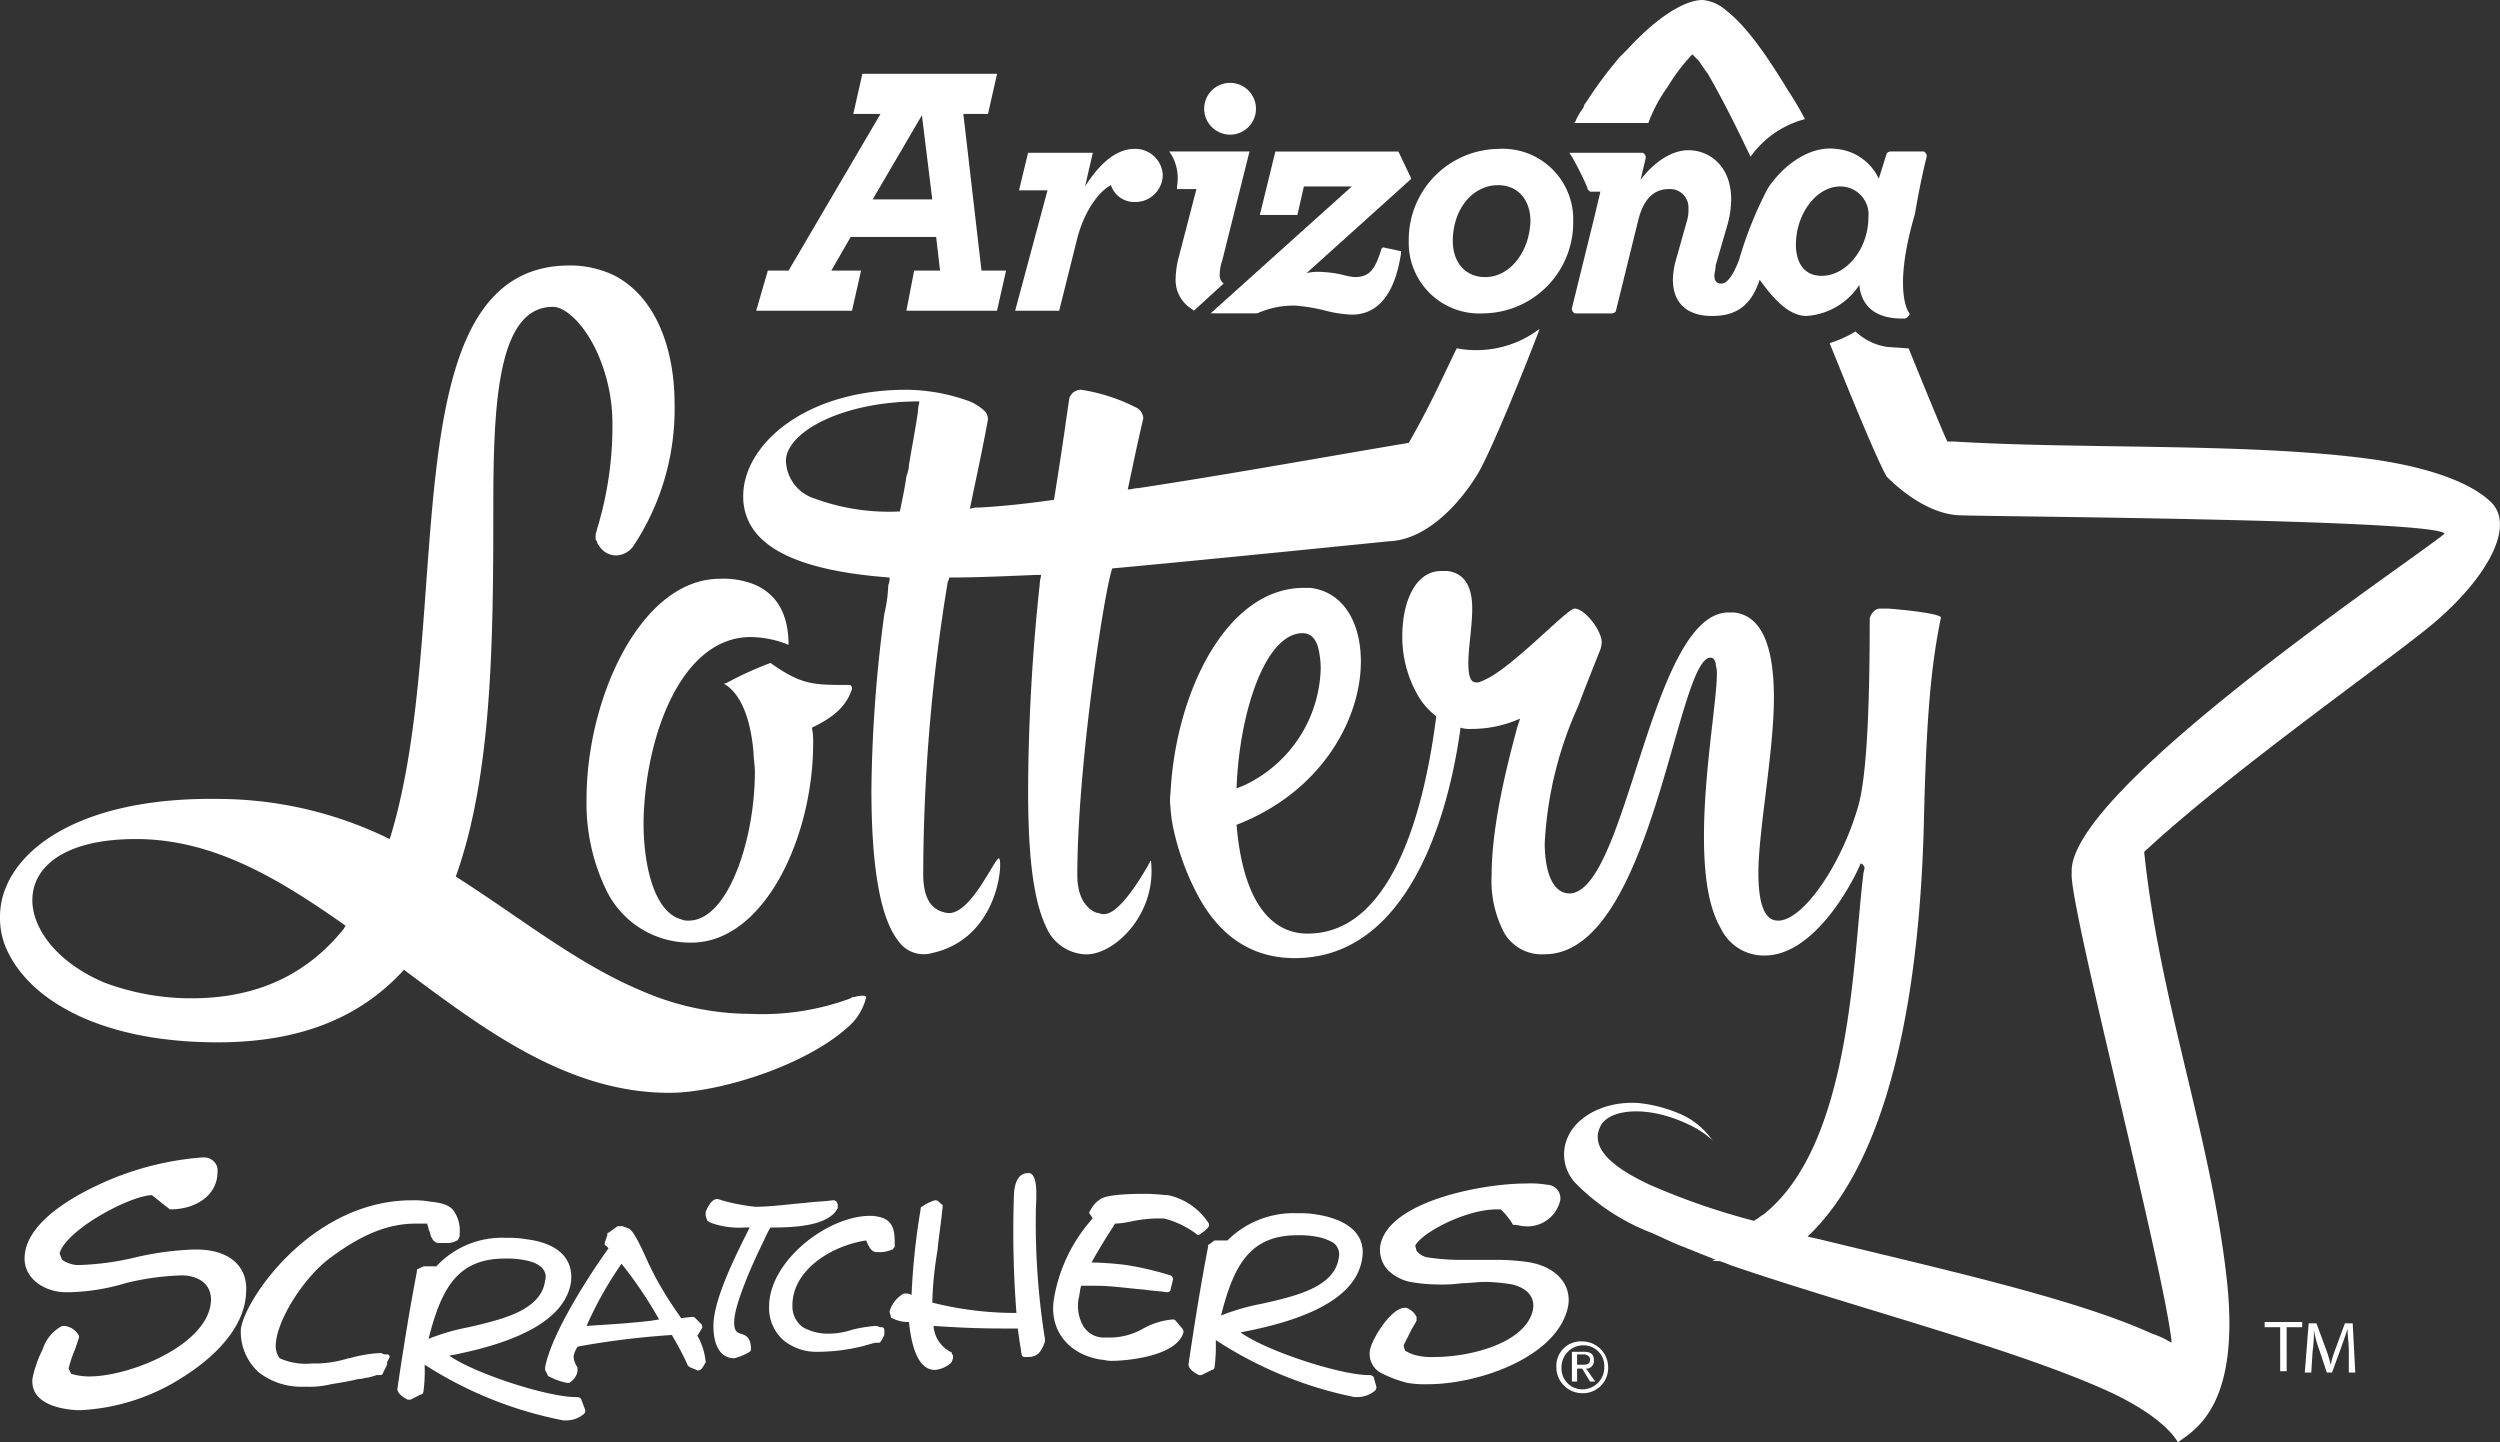 <svg id="Group_673" data-name="Group 673" xmlns="http://www.w3.org/2000/svg" viewBox="0 0 212.449 122.577">
  <rect x="0" y="0" width="212.449" height="122.577" fill="#333333" stroke="none"/>
  <defs>
    <style>
      .cls-1 {
        fill: #fff;
      }
    </style>
  </defs>
  <path id="Path_957" data-name="Path 957" class="cls-1" d="M16.534,97.212h-.22a25.481,25.481,0,0,0-4.952.66,23.336,23.336,0,0,1-4.841.66H6.3a2.707,2.707,0,0,1-1.21-.44l-.22-.55c.55-1.981,5.832-4.841,7.812-4.952.22.11,1.1.88,1.43,1.1.11.11.11.11.22.11,1.981,0,3.961-1.1,3.961-3.191a1.073,1.073,0,0,0-.44-.99,1.186,1.186,0,0,0-.88-.22h-.11a25.285,25.285,0,0,0-8.913,2.421c-2.311,1.1-6.052,3.3-6.052,6.162,0,1.761,1.761,2.861,3.521,2.861h.22a17.81,17.81,0,0,0,4.841-.77,22.3,22.3,0,0,1,4.731-.66h.11c.55,0,2.421.22,2.421,2.091C17.635,105.245,10.923,108,7.4,108h-.11a5.575,5.575,0,0,1-1.43-.22l-.22-.44a9.683,9.683,0,0,1,.55-1.651l.33-.99a.4.4,0,0,0-.11-.33,1.584,1.584,0,0,0-1.1-.66h-.22a3.381,3.381,0,0,0-1.651,1.981,9.961,9.961,0,0,0-.88,2.531v.22c0,1.651,1.871,2.311,3.741,2.421h.44A17.645,17.645,0,0,0,15.434,108c3.3-2.091,5.172-4.621,5.282-7.042.22-2.311-1.43-3.741-4.181-3.741" transform="translate(0.191 8.97)"/>
  <path id="Path_958" data-name="Path 958" class="cls-1" d="M31.254,106.014a.237.237,0,0,0-.22-.22h-.22c-.11,0-.22-.11-.33-.11h-.11a11.128,11.128,0,0,0-2.531.44h-.11a9.374,9.374,0,0,1-2.531.44h-.55a5.381,5.381,0,0,1-2.751-.44,1.77,1.77,0,0,1-.33-1.21c.11-1.981,2.2-5.392,4.4-7.152,2.751-2.091,5.062-3.081,7.482-3.081h.99c0,.11.11.33.11.44s.11.22.11.33c.11.44.33.88.77.88h.77a1.59,1.59,0,0,0,.77-.22.108.108,0,0,0,.11-.11l.11-.22v-.22a2.943,2.943,0,0,0-.44-1.871c-.33-.55-.99-.77-2.091-.88a7.8,7.8,0,0,0-1.54-.11c-8.583,0-14.3,8.583-14.524,11a4.647,4.647,0,0,0,1.54,3.631,5.866,5.866,0,0,0,3.741,1.21h.22a7.862,7.862,0,0,0,2.2-.22c.66-.11,1.43-.22,2.311-.44h.11c.22,0,.44-.11.66-.11a7.011,7.011,0,0,0,.77-.22h.33a.237.237,0,0,0,.22-.22l.33-.66v-.22Z" transform="translate(1.866 9.301)"/>
  <path id="Path_959" data-name="Path 959" class="cls-1" d="M46.326,109.354c0-.11-.22-.22-.33-.22h-.11c-2.421,0-8.583-1.981-10.783-3.521,6.382-1.21,9.9-3.3,10.343-6.272.22-1.981-1.1-3.3-3.851-3.631a8.328,8.328,0,0,0-1.651-.11A7.613,7.613,0,0,0,34,98.021H32.9l-.44.22c-.11,0-.11.11-.11.22-.66,3.411-1.21,6.932-1.65,9.9-.11.55.88.99.88.99h.22l.88-.44a.237.237,0,0,0,.22-.22,12.635,12.635,0,0,0,.11-2.091v-.22a33.545,33.545,0,0,0,11.774,4.731h.33a2.317,2.317,0,0,0,1.43-.55.4.4,0,0,0,.11-.33ZM43.245,99.231c-.33,2.531-3.631,3.3-6.492,3.961a18.33,18.33,0,0,0-3.411.99c1.1-4.4,2.531-6.822,6.492-6.822a7.8,7.8,0,0,1,1.54.11c2.091.33,1.981,1.43,1.871,1.761" transform="translate(3.079 9.592)"/>
  <path id="Path_960" data-name="Path 960" class="cls-1" d="M54.754,104.163c.11,0,.22-.11.33-.22l.33-.55c.11-.11,0-.22,0-.33l-.55-.55a.341.341,0,0,0-.22-.11l-.99.11-.22-.33a31.059,31.059,0,0,1-1.981-3.191l-.55-1.1c-.88-1.981-1.32-2.751-1.651-2.971-.22-.11-.33-.11-.55-.22h-.44l-.77.55c-.11,0-.11.11-.11.22l-.22.66c0,.11,0,.22.11.22l.22.22c-1.43,1.981-4.841,7.152-5.392,10.123v.22l.22.44a.108.108,0,0,0,.11.11,5.237,5.237,0,0,0,1.54.55h.11c.11,0,.11,0,.22-.11a1.357,1.357,0,0,0,.55-.88v-.33a1.756,1.756,0,0,1-.33-.88,1.564,1.564,0,0,1,.22-.66c0-.11.11-.11.11-.22a69.562,69.562,0,0,1,8.032-.99l.11.22a23.282,23.282,0,0,1,1.21,2.311c0,.11.11.11.22.22l.55.22c.11.11.33,0,.44-.11l.22-.33c0-.11.11-.11.11-.22a5.381,5.381,0,0,0-.88-2.531Zm-2.971-1.54-.66.11c-1.871.22-3.741.33-5.5.44a31.015,31.015,0,0,1,2.971-5.282,35.591,35.591,0,0,1,3.191,4.731" transform="translate(4.224 9.502)"/>
  <path id="Path_961" data-name="Path 961" class="cls-1" d="M65.723,93.37v-.33l-.11-.22a.4.4,0,0,0-.33-.11c-.77.11-1.54.11-2.311.22-1.43.11-2.861.33-4.291.33a18.66,18.66,0,0,1-2.421-.44c-.44-.11-.66-.22-.77-.22-.44,0-.77.55-.99,1.1v.33l.11.33c0,.11.11.11.22.22a6.986,6.986,0,0,0,2.971.44h.44c-1.1,2.2-3.081,6.052-3.081,8.363,0,1.761.66,2.751,1.761,2.751h0a4.763,4.763,0,0,0,1.32-.55c.11-.11.11-.11.11-.22,0-1.1-.55-1.21-.88-1.32s-.55-.22-.55-.99c0-1.43,1.54-4.951,2.531-6.932a10.224,10.224,0,0,1,.55-1.1h.11c1.871,0,4.841-.11,5.612-1.651" transform="translate(5.468 9.291)"/>
  <path id="Path_962" data-name="Path 962" class="cls-1" d="M69.193,103.583a.237.237,0,0,0-.22-.22h-.11c-.11,0-.22-.11-.44-.11h0a12.4,12.4,0,0,0-1.981.33,6.231,6.231,0,0,1-1.981.33h0a4.334,4.334,0,0,1-2.2-.55,2.2,2.2,0,0,1-.88-1.871c0-2.971,3.3-5.062,6.272-5.5.22.55.44.99.88.99h.11a2.58,2.58,0,0,0,1.21-.22.108.108,0,0,0,.11-.11l.11-.11v-.22c0-1.32-.11-2.311-1.981-2.421h-.11c-3.631,0-8.583,3.851-8.583,7.7a3.648,3.648,0,0,0,1.21,2.861,4.4,4.4,0,0,0,2.971.99h.11a16.169,16.169,0,0,0,3.521-.44c.44-.11.77-.22,1.21-.33h.33c.11,0,.11-.11.22-.22l.22-.44v-.44Z" transform="translate(5.96 9.421)"/>
  <path id="Path_963" data-name="Path 963" class="cls-1" d="M81.134,93.791v-.22c.11-1.761,0-2.531-.33-2.861a.4.4,0,0,0-.33-.11c-1.1,0-1.21,1.43-1.21,2.091h0a89.6,89.6,0,0,0,.22,9.793,28.807,28.807,0,0,1-7.152-.88,29.824,29.824,0,0,1,.44-4.4c.11-1.21.33-2.531.44-3.741,0-.11,0-.22-.11-.22l-.22-.22a.4.4,0,0,0-.33-.11,3.442,3.442,0,0,0-1.1.55c-.11,0-.11.11-.11.22a58.294,58.294,0,0,0-.77,7.262l-.33-.11h-.33a2.5,2.5,0,0,0-1.21,1.54c0,.11.11.33.11.44a.108.108,0,0,0,.11.11,2.93,2.93,0,0,0,1.32.33h.11c.11.99.44,4.071,2.2,4.071h0a2.415,2.415,0,0,0,1.32-.55l.11-.11.11-.33v-.22l-.11-.22a.108.108,0,0,0-.11-.11,2.666,2.666,0,0,1-1.43-2.2c1.65.11,3.521.22,5.942.22h1.21c.11.77.22,1.54.33,2.2a.237.237,0,0,0,.22.22h.33c.88,0,1.1-.55,1.32-.99,0-.11.11-.22.11-.33v-.22a62.656,62.656,0,0,1-.77-10.893m-8.583,13.314Z" transform="translate(6.893 9.09)"/>
  <path id="Path_964" data-name="Path 964" class="cls-1" d="M91.75,102.983a.341.341,0,0,0-.22-.11,6.206,6.206,0,0,0-2.531.77,5.717,5.717,0,0,1-2.751.77h-.66a2.031,2.031,0,0,1-1.761-1.1,3.475,3.475,0,0,1-.33-2.2c.11-.44.11-.77.22-1.1h1.21c1.43,0,2.751.22,4.181.33.66.11,1.21.11,1.871.22.22,0,.33-.11.33-.22l.22-.88c0-.11-.11-.33-.22-.33a26.061,26.061,0,0,0-3.741-.88,26.979,26.979,0,0,0-2.971-.22c.55-.99,1.21-2.091,1.871-3.081,0-.11.11-.11.11-.22a7.43,7.43,0,0,0,1.54-.22,12.125,12.125,0,0,1,1.981-.22h.66a7.879,7.879,0,0,1,2.751,1.32.206.206,0,0,0,.33,0,2.917,2.917,0,0,0,.66-.55.335.335,0,0,0,0-.44,5.483,5.483,0,0,0-3.411-2.311c-.33,0-1.1-.11-1.871-.11s-3.191,0-3.851.44a2.383,2.383,0,0,0-.88.99.206.206,0,0,0,0,.33l.22.33a.108.108,0,0,0-.11.11,13.518,13.518,0,0,0-3.191,6.712c-.44,2.641,1.21,4.731,3.961,5.172.22,0,.55.11.88.11,1.54,0,5.612-.44,6.162-2.421a.4.4,0,0,0-.11-.33Z" transform="translate(8.161 9.251)"/>
  <path id="Path_965" data-name="Path 965" class="cls-1" d="M107.536,107.674c0-.11-.22-.22-.33-.22h-.11c-2.311,0-8.583-1.981-10.893-3.631,6.492-1.21,9.9-3.3,10.343-6.272.33-1.981-1.1-3.3-3.851-3.741a8.328,8.328,0,0,0-1.65-.11A7.943,7.943,0,0,0,95.1,96.011H94l-.44.33c-.11,0-.11.11-.11.22-.66,3.411-1.21,6.932-1.651,9.9-.11.55.88.99.88.99h.22l.88-.44a.237.237,0,0,0,.22-.22,13.317,13.317,0,0,0,.11-2.091v-.22a33.83,33.83,0,0,0,11.774,4.841h.33a2.317,2.317,0,0,0,1.43-.55.4.4,0,0,0,.11-.33Zm-2.971-10.233c-.33,2.531-3.631,3.3-6.6,3.961a18.329,18.329,0,0,0-3.411.99c1.1-4.4,2.531-6.822,6.492-6.822a7.794,7.794,0,0,1,1.54.11,4.131,4.131,0,0,1,1.54.55,1.222,1.222,0,0,1,.44,1.21" transform="translate(9.21 9.401)"/>
  <path id="Path_966" data-name="Path 966" class="cls-1" d="M119.447,98.112a18.549,18.549,0,0,0-2.751-.22h-3.3a18.549,18.549,0,0,1-2.751-.22,1.512,1.512,0,0,1-.88-.55l-.11-.44c.55-1.1,4.291-3.081,6.932-3.081h.33a5.838,5.838,0,0,1,.99,1.21c0,.11.11.11.22.11.22,0,.55.11.77.11a2.853,2.853,0,0,0,3.081-2.2,1.148,1.148,0,0,0-1.1-1.32,8.35,8.35,0,0,0-1.761-.11c-3.851,0-11.774,1.54-12.434,5.282a2.54,2.54,0,0,0,.66,2.091,3.856,3.856,0,0,0,1.871.99,14.012,14.012,0,0,0,2.421.22,11.96,11.96,0,0,0,1.981-.11c.66,0,1.32-.11,1.981-.11a14.977,14.977,0,0,1,2.311.22c.44.11,1.981.55,1.761,2.091-.55,2.861-5.282,4.071-8.363,4.071a5.378,5.378,0,0,1-1.43-.11,3.3,3.3,0,0,1-1.1-.44l-.11-.44.66-1.32c.11-.22.33-.55.44-.77v-.33a1.558,1.558,0,0,0-.88-.77h-.11c-1.21,0-2.861,2.751-2.971,3.631a1.823,1.823,0,0,0,1.1,1.981,10.2,10.2,0,0,0,2.091.77,8.894,8.894,0,0,0,1.761.11c4.291,0,11-2.311,11.884-6.6.33-1.761-.88-3.3-3.191-3.741" transform="translate(10.612 9.171)"/>
  <path id="Path_967" data-name="Path 967" class="cls-1" d="M122.4,103.6a2.207,2.207,0,0,1,2.2,2.2,2.139,2.139,0,0,1-2.2,2.2,2.207,2.207,0,0,1-2.2-2.2,2.078,2.078,0,0,1,2.2-2.2m0,4.071a1.855,1.855,0,0,0,1.871-1.871,1.766,1.766,0,0,0-1.761-1.871,1.855,1.855,0,0,0-1.871,1.871,1.764,1.764,0,0,0,1.761,1.871m-.88-3.191h.99c.66,0,.88.22.88.77a.634.634,0,0,1-.66.66l.77,1.1h-.44l-.66-1.1h-.44v1.1h-.44Zm.44,1.1h.44c.33,0,.66,0,.66-.44,0-.33-.33-.44-.55-.44h-.55Z" transform="translate(12.06 10.394)"/>
  <path id="Path_968" data-name="Path 968" class="cls-1" d="M73.282,82.559a1.936,1.936,0,0,0-.66.11h0a.4.4,0,0,0-.33.11,21.658,21.658,0,0,1-8.583,1.32,23.164,23.164,0,0,1-9.243-1.981c-5.5-2.311-10.343-6.272-15.735-9.683,3.081-8.583,3.191-19.916,3.191-31.36,0-8.693.33-17.055,5.062-17.055,1.1,0,2.751,1.54,3.851,4.071a14.789,14.789,0,0,1,1.21,5.832,29.942,29.942,0,0,1-1.32,9.023c0,.11-.11.33-.11.44v.33c0,.11,0,.11.11.22a.834.834,0,0,0,.22.44,1.717,1.717,0,0,0,1.43.77,1.881,1.881,0,0,0,1.43-.77,21.093,21.093,0,0,0,3.521-12.1c0-4.621-1.54-9.023-5.062-10.893a8.632,8.632,0,0,0-3.851-.88c-15.625,0-9.573,30.369-15.295,48.745h0a33.138,33.138,0,0,0-14.414-3.411C6.052,65.614,0,70.785,0,75.847a6.512,6.512,0,0,0,.77,3.191C2.861,83.109,8.8,86.52,18.486,86.52c7.372,0,12.324-2.311,15.845-6.162C41.263,85.53,48.3,90.811,56.887,90.811c4.071,0,11.333-2.2,15.075-5.5a4.9,4.9,0,0,0,1.651-2.641c-.11-.11-.11-.11-.33-.11M2.751,74.416c0-2.751,2.641-5.172,8.8-5.172,6.6,0,12.214,3.411,17.825,7.372-.11.11-.11.22-.22.33-2.861,3.521-6.932,5.832-12.874,5.832a21,21,0,0,1-7.372-1.32c-3.961-1.651-6.162-4.511-6.162-7.042" transform="translate(0 2.057)"/>
  <path id="Path_969" data-name="Path 969" class="cls-1" d="M59.274,49.652a8.719,8.719,0,0,1,3.191.66c0-2.751-1.1-4.291-2.751-5.062a7,7,0,0,0-3.081-.55C49.921,44.7,45.3,54.823,45.3,63.406a16.908,16.908,0,0,0,1.651,7.7,7.9,7.9,0,0,0,7.262,4.511c6.162,0,10.343-8.913,10.343-16.945a5.357,5.357,0,0,0-.11-1.32c1.871-.88,2.971-1.871,3.411-3.3,0-.22-.11-.33-.22-.33h-.11c-2.971,0-3.961,0-6.6-1.871A30.231,30.231,0,0,0,57.294,53.5a.852.852,0,0,1-.33.11c1.54.88,2.311,3.191,2.531,5.942,0,.44.11.99.11,1.54,0,5.832-2.311,12.654-5.612,12.654a1.4,1.4,0,0,1-.66-.11c-2.091-.55-3.191-4.071-3.191-8.253.11-7.042,3.081-15.735,9.133-15.735" transform="translate(4.545 4.485)"/>
  <path id="Path_970" data-name="Path 970" class="cls-1" d="M129.522,7.372a15.717,15.717,0,0,1,2.091-2.751l.55.55c.22.33.44.66.77,1.1,1.32,2.311,2.2,4.071,3.521,6.822l.11.22a8.272,8.272,0,0,1,4.621-3.191,27.824,27.824,0,0,0-1.43-2.421c-1.54-2.531-3.411-5.392-5.282-6.822A3.463,3.463,0,0,0,132.493,0c-1.651,0-4.071,1.651-6.382,4.181l-.11.11-.55.55h0a34.973,34.973,0,0,0-2.861,3.851.834.834,0,0,0-.22.44,5.829,5.829,0,0,0-.66,1.1c0,.11-.11.11-.11.22h6.272a12.919,12.919,0,0,1,1.65-3.081" transform="translate(12.201 0)"/>
  <path id="Path_971" data-name="Path 971" class="cls-1" d="M202.639,40.124h0c-1.43-1.43-4.731-2.971-10.673-3.741-10.233-1.32-24.1-.77-34.991-1.43h-.55c-.22-.33-3.3-7.922-3.3-7.922h-.11l-1.651-.11a4.977,4.977,0,0,1-2.751-1.32,9.7,9.7,0,0,1-2.2.99c.33.77,3.631,9.133,4.841,11.333h0c1.54,1.54,3.961,3.3,6.382,3.3,2.641.11,39.832.33,41.042,1.54a3.971,3.971,0,0,1-.55.44c-4.181,3.191-31.58,21.677-31.139,28.389-.33,2.311,7.7,33.12,8.473,39.722v.22a7.584,7.584,0,0,0-1.651-.77c-6.492-2.971-17.935-5.5-27.838-7.922-.44-.11-.99-.22-1.43-.33,8.142-7.7,9.683-24.978,9.9-35.981.22-8.8.66-12.874,1.43-16.615,0-.33-2.971-.66-4.511-.77h-.66c-.55,0-.88.66-.88.88,0,7.152-.22,13.314-.99,15.955-1.43,4.952-4.621,9.573-6.712,9.683h-.11c-.99,0-1.65-1.1-1.65-4.071,0-3.521,1.32-10.343,1.32-14.855,0-4.952-1.32-7.042-3.411-7.262h-.44c-6.6,0-8.583,23.437-13.424,23.877h-.11c-1.32,0-2.091-1.65-2.091-4.291A32.152,32.152,0,0,1,125.065,57.4c.44-1.21,1.761-4.511,1.761-4.511a2.276,2.276,0,0,0,.22-.88c0-.99-1.43-2.861-2.311-2.861h0c-.55,0-4.291,3.961-6.822,5.612a7.235,7.235,0,0,1-1.32.66h-.22c-.44,0-.66-.44-.66-1.651,0-1.32.33-3.081.33-4.621s-.44-2.971-2.091-3.191h-.55c-2.2,0-3.3,2.641-3.3,5.5a9.928,9.928,0,0,0,1.32,5.062,5.932,5.932,0,0,0,1.54,1.761v.22c-1.1,8.473-3.961,18.266-10.893,18.266h-.22c-2.861-.11-5.282-2.641-5.832-9.243,7.372-2.861,10.563-9.133,10.563-13.864,0-3.411-1.54-5.942-4.291-6.272h-.55c-6.6,0-10.893,8.913-11.333,17.385a5.118,5.118,0,0,0,0,1.32,11.959,11.959,0,0,0,.22,1.65A21.917,21.917,0,0,0,92.935,73.9c2.091,3.631,4.952,4.952,8.032,4.952,9.683,0,13.094-12.214,14.084-19.586a2.423,2.423,0,0,0,.88.11,10.137,10.137,0,0,0,4.181-.88l-.22.66h0c-.77,2.861-2.2,8.253-2.2,12.654a9.437,9.437,0,0,0,1.1,4.951,3.683,3.683,0,0,0,3.411,1.761c9.133,0,11.223-25.2,14.084-25.2.22,0,.33.11.44.44,0,.22.11.44.11.88,0,2.311-1.1,8.363-1.1,13.864,0,3.081.33,5.942,1.43,7.812a4.035,4.035,0,0,0,3.741,2.311c3.961,0,7.152-5.5,8.142-7.812.22,0,.33.33.33.33,0,.22-.11.44-.11.66-.88,7.042-.99,22.887-8.473,28.829-.22.11-.44.33-.66.44a.108.108,0,0,0-.11.11,58.988,58.988,0,0,1-8.913-3.081c-3.3-1.54-5.062-3.191-4.181-4.952.66-1.43,3.851-1.871,7.372-.22a8.039,8.039,0,0,1,2.311,1.54l.11.11-.11-.11-.22-.22a6.46,6.46,0,0,0-2.531-2.091,11.985,11.985,0,0,0-3.631-.99c-2.861-.22-5.282,1.1-6.052,2.861a3.542,3.542,0,0,0,.66,3.961,18.212,18.212,0,0,0,6.382,4.181c.77.33,1.43.66,2.2.99l3.3,1.32c.11,0-.77.11.22.11h.11a7.581,7.581,0,0,1,.88.33c10.233,3.521,23.987,7.042,32.02,10.673,4.841,2.2,5.942,4.181,6.052,4.4,1.54-1.1,5.282-3.191,4.181-13.644-1.32-12.214-5.722-23.767-7.042-36.531,7.592-7.042,21.016-16.395,24.647-19.476,4.4-3.741,6.932-8.142,4.842-10.233M101.628,51.238c.66,0,1.1.44,1.32,1.21a7.657,7.657,0,0,1,.22,1.761,11.282,11.282,0,0,1-6.382,9.9c-.22.11-.55.22-.77.33.22-6.382,2.421-13.2,5.612-13.2" transform="translate(9.066 2.569)"/>
  <path id="Path_972" data-name="Path 972" class="cls-1" d="M91.951,70.734c-.44.77-2.531,4.511-3.961,4.4-.22,0-.33-.11-.55-.11-.88-.33-1.65-1.32-1.65-3.191,0-9.243,2.311-24.317,2.971-26.078,7.262-.66,23.547-2.311,23.547-2.311,2.971-.11,5.722-2.861,7.372-5.5,1.32-1.981,5.392-12.434,5.392-12.544h0a8.9,8.9,0,0,1-7.042,1.651c-1.54,3.191-2.311,4.952-4.071,8.032-7.812,1.32-15.735,2.751-23,3.851-.33,0-.55.11-.88.11.44-2.091.88-4.181,1.32-6.052a1.122,1.122,0,0,0-.55-.88,15.608,15.608,0,0,0-4.731-1.54,1.057,1.057,0,0,0-.99.66c-.11.55-.55,3.961-1.32,8.693-2.311.33-4.4.55-6.382.66a1.872,1.872,0,0,0-.77.11c.55-2.641,1.1-5.172,1.54-7.592a1,1,0,0,0-.33-.77,4.544,4.544,0,0,0-1.21-.77,16.016,16.016,0,0,0-5.392-.99c-8.693,0-13.864,4.731-13.864,9.023a4.823,4.823,0,0,0,.66,2.531c1.54,2.641,5.832,3.961,11.774,4.4a1.4,1.4,0,0,1-.11.66,11.919,11.919,0,0,1-.33,2.421,119.905,119.905,0,0,0-1.1,14.965c0,5.612.55,10.673,2.311,12.874a2.614,2.614,0,0,0,2.861.99c5.942-1.32,6.052-8.473,5.612-8.032l-.11.11c-.66.88-2.531,4.841-4.291,4.511h0c-1.21-.22-1.981-1.1-1.981-3.3a154.332,154.332,0,0,1,2.091-24.868.482.482,0,0,0,.11-.33c2.311,0,4.731-.11,7.372-.22h.44c0,.22-.11.44-.11.77a169.479,169.479,0,0,0-.99,17.5c0,4.952.33,9.133,1.54,11.664a3.8,3.8,0,0,0,3.411,2.311c2.421,0,5.942-3.411,5.5-7.812,0-.22-.11-.11-.11,0M61.031,36.623c0-2.421,4.731-5.062,11.333-5.062,0,.22-.11.44-.11.77-.11.99-.44,2.641-.77,4.621a3.213,3.213,0,0,1-.22.99c-.11.88-.33,1.871-.55,2.971a18.294,18.294,0,0,1-7.262-1.1,3.467,3.467,0,0,1-2.421-3.191" transform="translate(5.759 2.549)"/>
  <path id="Path_973" data-name="Path 973" class="cls-1" d="M76.005,9.111H78.1l.77-3.411H67.423l-.77,3.411h2.311L61.151,22.425H59.39l-.99,3.411h8.142l.77-3.411H64.782l1.65-2.861h7.262l.33,2.861h-2.2l-.66,3.411h7.7l.77-3.411H77.546Zm-3.521.11.88,7.152H68.3Z" transform="translate(5.86 0.572)"/>
  <path id="Path_974" data-name="Path 974" class="cls-1" d="M94.811,22.813a.84.84,0,0,1-.22-.55,3.872,3.872,0,0,1,.22-1.32L97.122,11.7H90.3l.22.33a3.966,3.966,0,0,1,.44,2.641v.22h1.651l-1.54,5.942a7.43,7.43,0,0,0-.22,1.54,2.9,2.9,0,0,0,1.43,2.751l.11.11,2.531-2.311Z" transform="translate(9.06 1.174)"/>
  <path id="Path_975" data-name="Path 975" class="cls-1" d="M95.2,10.8A2.2,2.2,0,1,0,93,8.6a2.207,2.207,0,0,0,2.2,2.2" transform="translate(9.331 0.642)"/>
  <path id="Path_976" data-name="Path 976" class="cls-1" d="M88.523,11.5c-1.43,0-2.861,1.1-4.181,3.191L85,11.83H79.5l-.77,3.191h2.421L78.4,25.254h3.741l1.54-6.162c.66-2.531,1.981-4.071,2.861-4.511a2.089,2.089,0,0,0,2.091,1.43A2.324,2.324,0,0,0,90.944,13.7a2.328,2.328,0,0,0-2.421-2.2" transform="translate(7.866 1.154)"/>
  <path id="Path_977" data-name="Path 977" class="cls-1" d="M116.392,11.5a7.718,7.718,0,0,0-7.592,7.812,6,6,0,0,0,6.382,6.162,7.718,7.718,0,0,0,7.592-7.812,5.994,5.994,0,0,0-6.382-6.162m-1.1,10.893c-1.65,0-2.751-1.21-2.751-3.081,0-2.641,1.651-4.731,3.851-4.731,1.651,0,2.751,1.21,2.751,3.081-.11,2.641-1.761,4.731-3.851,4.731" transform="translate(10.916 1.154)"/>
  <path id="Path_978" data-name="Path 978" class="cls-1" d="M151.569,12.163a.4.4,0,0,0-.11-.33c-.11-.11-.11-.11-.22-.11h-2.751c-.11,0-.33.11-.33.22l-.66,2.091a4.413,4.413,0,0,0-3.631-2.531c-2.641-.33-4.952,1.981-5.832,3.411a32.506,32.506,0,0,0-2.421,6.052c-.77,1.981-1.32,1.981-1.54,1.981s-.55-.11-.55-.66c0-.22.11-.55.11-.88l.99-3.411a8.219,8.219,0,0,0,.33-2.2c0-2.861-1.871-4.181-3.631-4.181-1.65,0-3.191,1.32-4.071,2.531l.44-1.871a.4.4,0,0,0-.11-.33c-.11-.11-.11-.11-.22-.11H121.2l.22.33a28.64,28.64,0,0,1,1.32,2.641v.11l.22.22h.88l-.55,2.311-1.871,7.592a.4.4,0,0,0,.11.33c.11.11.11.11.22.11h3.081c.11,0,.33-.11.33-.22l1.871-7.592c.44-1.871,1.32-2.751,2.641-2.751a1.559,1.559,0,0,1,1.65,1.651,3.046,3.046,0,0,1-.11.99l-.99,3.521a6.494,6.494,0,0,0-.22,1.54c0,1.981,1.21,3.081,3.3,3.081,1.43,0,3.191-.33,4.071-3.081.88,1.21,2.311,3.081,3.961,3.081a5.792,5.792,0,0,0,4.511-2.641c.11,1.32.88,2.861,3.631,2.861h.22c.11,0,.22-.11.33-.22a.206.206,0,0,0,0-.33c-.33-.55-1.1-2.751.55-8.363.44-2.641.88-4.4.99-4.841m-4.951,5.172c0,2.641-1.871,4.952-3.961,4.952-1.651,0-2.2-1.32-2.2-2.641,0-2.641,1.761-4.952,3.741-4.952a2.387,2.387,0,0,1,2.421,2.641" transform="translate(12.161 1.151)"/>
  <path id="Path_979" data-name="Path 979" class="cls-1" d="M108.024,19.953c-.55,1.761-.99,2.421-2.311,2.421a6.333,6.333,0,0,1-1.1-.22,9.631,9.631,0,0,0-1.761-.22,3.764,3.764,0,0,0-1.21.11l8.913-8.032-1.1-2.311H99l-1.32,5.392h3.191l.55-2.421h4.071L93.5,25.454h3.961a7.525,7.525,0,0,1,3.191-.66,14.556,14.556,0,0,1,2.641.44,10.6,10.6,0,0,0,2.2.33c3.3,0,3.961-3.851,4.181-5.172v-.22l-1.54-.33Z" transform="translate(9.381 1.174)"/>
  <path id="Path_980" data-name="Path 980" class="cls-1" d="M176.22,102.54H174.9v-.44h3.191v.44h-1.32v3.741h-.55Z" transform="translate(17.549 10.244)"/>
  <path id="Path_981" data-name="Path 981" class="cls-1" d="M181.741,104.511c0-.55-.11-1.32-.11-1.871h0c-.11.44-.33.99-.55,1.65l-.77,2.091h-.44l-.66-1.981a9.166,9.166,0,0,1-.44-1.65h0a11.314,11.314,0,0,1-.11,1.871l-.11,1.761H178l.33-4.181h.66l.77,2.091a10.218,10.218,0,0,1,.44,1.43h0a10.222,10.222,0,0,1,.44-1.43l.77-2.091h.66l.22,4.181h-.55Z" transform="translate(17.86 10.254)"/>
</svg>
